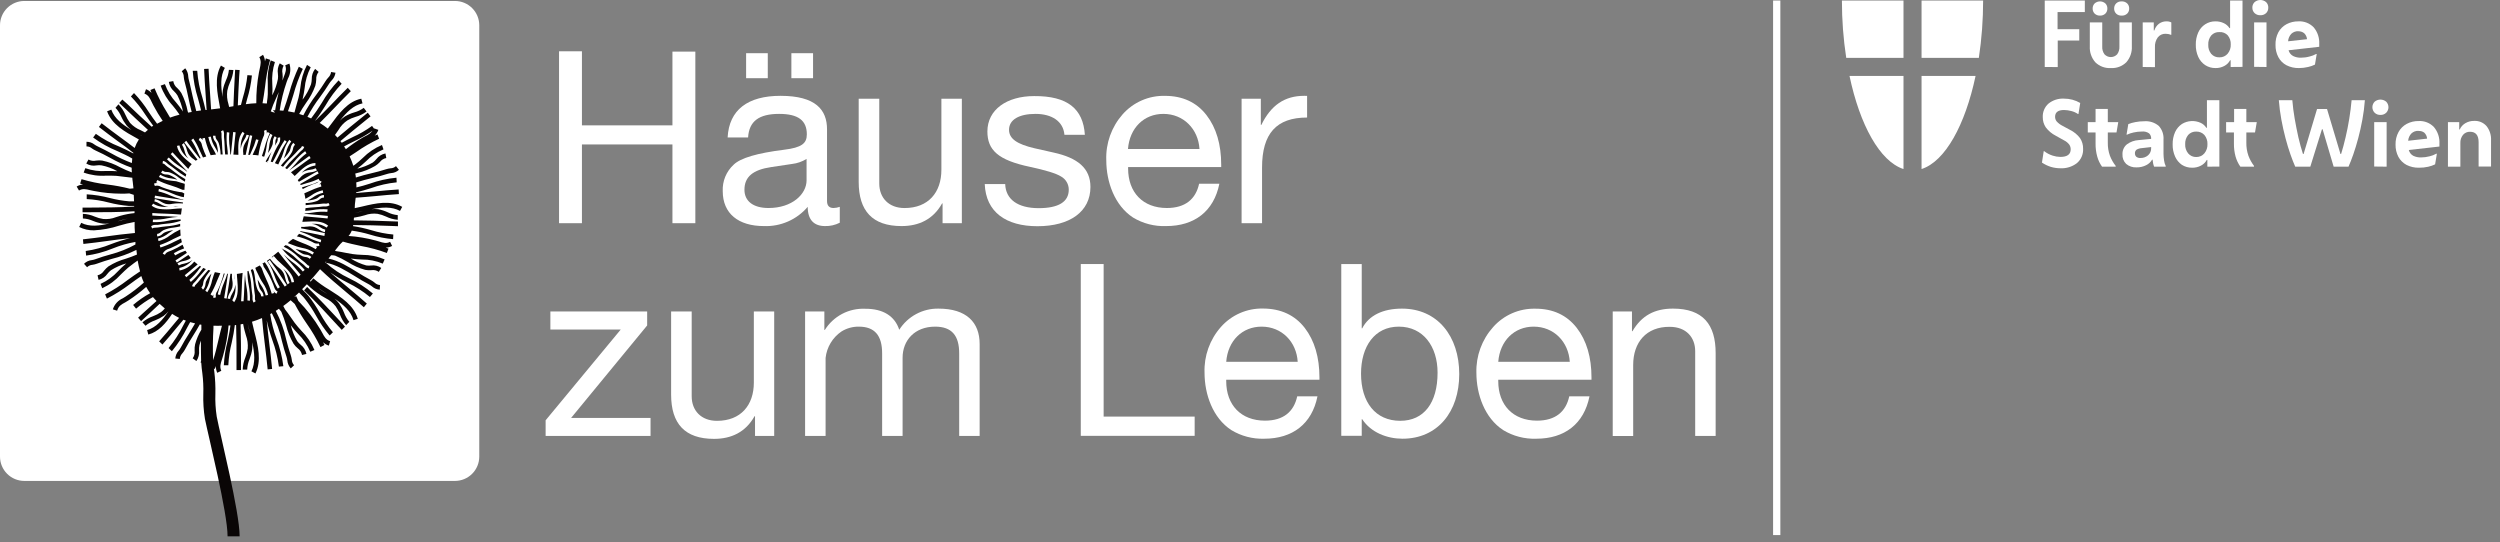 <svg width="212" height="46" viewBox="0 0 212 46" fill="none" xmlns="http://www.w3.org/2000/svg">
<rect x="0" y="0" width="212" height="46" fill="#808080" stroke="none"/>
<path d="M40.642 38.719C40.642 39.266 40.425 39.791 40.038 40.177C39.652 40.564 39.128 40.782 38.581 40.783H2.06C1.514 40.782 0.99 40.564 0.603 40.177C0.217 39.791 -6.27514e-07 39.266 0 38.719L0 2.145C-6.27514e-07 1.598 0.217 1.074 0.603 0.687C0.99 0.3 1.514 0.083 2.06 0.082H38.581C39.128 0.083 39.652 0.3 40.038 0.687C40.425 1.074 40.642 1.598 40.642 2.145V38.719Z" fill="white"/>
<path d="M26.045 24.335L25.786 24.626C26.77 25.564 27.661 26.543 28.599 27.565L28.981 27.974L29.253 27.699L28.887 27.29C27.977 26.311 27.039 25.295 26.045 24.335Z" fill="#0A0606"/>
<path d="M33.92 17.886L34.108 17.542C33.094 16.96 31.878 17.229 30.706 17.514C30.49 17.564 30.284 17.611 30.081 17.651C30.081 17.423 30.106 17.198 30.137 16.976C30.137 16.904 30.156 16.835 30.165 16.767C30.731 16.729 31.297 16.676 31.85 16.626C32.497 16.563 33.166 16.501 33.826 16.46L33.804 16.066C33.138 16.104 32.466 16.169 31.816 16.232C31.284 16.282 30.747 16.329 30.2 16.369C30.2 16.351 30.2 16.332 30.2 16.313C30.619 16.216 31.028 16.088 31.45 15.96C32.156 15.704 32.891 15.537 33.639 15.463L33.62 15.069C32.84 15.143 32.074 15.315 31.338 15.582C30.959 15.7 30.59 15.816 30.225 15.894C30.225 15.751 30.225 15.61 30.209 15.469C30.643 15.322 31.1 15.21 31.547 15.1C31.994 14.991 32.432 14.885 32.854 14.744C32.956 14.713 33.06 14.691 33.166 14.678C33.413 14.666 33.648 14.568 33.829 14.4L33.579 14.087C33.454 14.204 33.29 14.269 33.12 14.272C32.992 14.286 32.867 14.312 32.744 14.35C32.338 14.488 31.894 14.597 31.466 14.7C31.038 14.803 30.6 14.913 30.178 15.053C30.178 14.941 30.143 14.828 30.125 14.719L30.3 14.669C30.83 14.55 31.338 14.349 31.806 14.075C31.951 13.986 32.084 13.879 32.2 13.756C32.334 13.571 32.533 13.443 32.757 13.4L32.685 13.012C32.381 13.07 32.109 13.24 31.922 13.487C31.831 13.599 31.726 13.698 31.61 13.784C31.198 14.022 30.753 14.197 30.29 14.303L30.331 14.275C30.581 14.091 30.803 13.887 31.019 13.693C31.444 13.253 31.955 12.904 32.519 12.668L32.391 12.296C31.781 12.549 31.229 12.922 30.765 13.393C30.557 13.592 30.337 13.78 30.109 13.956L29.962 14.059C29.876 13.786 29.772 13.518 29.649 13.259C29.831 13.143 30.009 13.027 30.184 12.909C30.804 12.47 31.462 12.087 32.15 11.764L32.007 11.399L31.772 11.505C31.914 11.367 32.021 11.198 32.085 11.011L31.722 10.886V10.914L31.55 10.677C31.031 11.053 30.475 11.374 29.89 11.636C29.578 11.786 29.28 11.949 28.98 12.108L28.868 11.965C29.559 11.377 30.256 10.811 30.981 10.226L31.422 9.87L31.188 9.557L30.747 9.914C30.043 10.48 29.327 11.064 28.615 11.668C28.546 11.589 28.477 11.514 28.405 11.443L28.461 11.364C28.552 11.246 28.627 11.133 28.699 11.027C28.886 10.699 29.146 10.419 29.459 10.208C29.675 10.081 29.906 9.981 30.146 9.911C30.485 9.82 30.803 9.666 31.084 9.457L30.847 9.145C30.604 9.324 30.329 9.455 30.037 9.532C29.766 9.612 29.506 9.725 29.262 9.867C29.1 9.971 28.952 10.095 28.821 10.236C29.371 9.532 29.971 8.92 30.741 8.766L30.637 8.369C29.499 8.598 28.743 9.62 28.014 10.614L27.796 10.905C27.578 10.731 27.351 10.57 27.114 10.423C27.533 10.008 27.939 9.586 28.336 9.173C28.796 8.695 29.274 8.201 29.749 7.732L29.49 7.444C29.002 7.919 28.527 8.413 28.067 8.895C27.608 9.376 27.198 9.782 26.755 10.22H26.736C27.048 9.814 27.33 9.376 27.602 8.945C27.984 8.279 28.444 7.661 28.971 7.103L28.712 6.816C28.16 7.393 27.68 8.036 27.283 8.729C27.006 9.182 26.706 9.621 26.382 10.042C26.285 9.995 26.182 9.951 26.07 9.908C26.378 9.319 26.735 8.757 27.139 8.229C27.408 7.857 27.683 7.472 27.917 7.084C27.974 6.994 28.04 6.909 28.114 6.831C28.297 6.654 28.414 6.42 28.449 6.168L28.074 6.106C28.054 6.281 27.975 6.443 27.849 6.566C27.758 6.661 27.678 6.766 27.608 6.878C27.38 7.256 27.108 7.632 26.845 7.997C26.419 8.556 26.044 9.151 25.723 9.776C25.607 9.736 25.488 9.698 25.369 9.664C25.545 9.344 25.738 9.034 25.948 8.735C26.28 8.29 26.545 7.8 26.736 7.278C26.785 7.102 26.812 6.92 26.817 6.737C26.801 6.506 26.874 6.277 27.02 6.097L26.723 5.843C26.528 6.092 26.426 6.402 26.436 6.719C26.432 6.867 26.411 7.014 26.373 7.156C26.199 7.616 25.961 8.048 25.666 8.441C25.668 8.425 25.668 8.408 25.666 8.391C25.745 8.079 25.788 7.766 25.832 7.488C25.887 6.865 26.062 6.259 26.348 5.703L26.035 5.503C25.725 6.101 25.533 6.754 25.47 7.425C25.432 7.717 25.38 8.007 25.313 8.294C25.266 8.485 25.207 8.688 25.144 8.898C25.082 9.107 25.023 9.326 24.969 9.542C24.788 9.501 24.604 9.467 24.419 9.435C24.591 8.979 24.732 8.498 24.882 8.029C25.084 7.278 25.351 6.545 25.679 5.84L25.341 5.659C25.002 6.384 24.726 7.137 24.516 7.91C24.363 8.426 24.203 8.923 24.032 9.389C23.928 9.389 23.825 9.37 23.719 9.364C23.84 8.538 24.039 7.726 24.313 6.938C24.347 6.844 24.385 6.75 24.419 6.659C24.525 6.468 24.59 6.257 24.611 6.039C24.632 5.821 24.608 5.601 24.541 5.393L24.188 5.537C24.316 5.881 24.213 6.143 24.069 6.509C24.032 6.603 23.991 6.7 23.956 6.822V6.85V6.781C23.979 6.601 23.979 6.418 23.956 6.237C23.904 6.01 23.939 5.771 24.053 5.568L23.722 5.371C23.571 5.639 23.515 5.95 23.566 6.253C23.585 6.401 23.585 6.552 23.566 6.7C23.473 7.18 23.313 7.644 23.09 8.079C23.09 8.063 23.09 8.047 23.09 8.029C23.116 7.716 23.109 7.403 23.09 7.109C23.044 6.484 23.12 5.856 23.312 5.259L22.956 5.121C22.745 5.764 22.661 6.441 22.709 7.116C22.709 7.4 22.709 7.697 22.709 7.997C22.709 8.194 22.668 8.401 22.643 8.623C22.643 8.676 22.643 8.726 22.622 8.779C22.502 8.765 22.382 8.756 22.262 8.754C22.349 8.297 22.412 7.816 22.475 7.366C22.555 6.59 22.7 5.823 22.906 5.071L22.543 4.949C22.518 5.034 22.493 5.118 22.471 5.206C22.46 5.008 22.402 4.817 22.303 4.646L21.99 4.849C22.171 5.162 22.109 5.446 22.024 5.831C22.003 5.928 21.981 6.034 21.959 6.143C21.8 7.004 21.725 7.879 21.734 8.754C21.436 8.766 21.138 8.793 20.843 8.835C20.877 8.695 20.918 8.551 20.955 8.404C21.157 7.751 21.293 7.08 21.362 6.4L20.98 6.372C20.913 7.026 20.782 7.672 20.589 8.301C20.536 8.494 20.483 8.698 20.433 8.898L20.167 8.941C20.195 8.138 20.236 7.335 20.28 6.506L20.321 5.94L19.939 5.918L19.908 6.484C19.864 7.313 19.823 8.157 19.795 9.007L19.43 9.07L19.373 8.829C19.257 8.465 19.223 8.079 19.273 7.7C19.324 7.447 19.404 7.201 19.511 6.966C19.666 6.643 19.761 6.294 19.792 5.937L19.411 5.922C19.381 6.23 19.296 6.531 19.161 6.809C19.042 7.073 18.953 7.35 18.898 7.635C18.867 7.829 18.859 8.026 18.873 8.222C18.726 7.331 18.673 6.459 19.067 5.756L18.736 5.559C18.157 6.597 18.423 7.86 18.648 9.082L18.667 9.185L17.901 9.279C17.876 8.81 17.841 8.341 17.81 7.885C17.763 7.213 17.713 6.516 17.688 5.831L17.307 5.846C17.335 6.541 17.382 7.238 17.429 7.913C17.463 8.379 17.494 8.851 17.523 9.326H17.429C17.354 8.973 17.257 8.626 17.163 8.282C16.929 7.542 16.782 6.777 16.725 6.003H16.344C16.401 6.81 16.553 7.607 16.797 8.379C16.888 8.713 16.976 9.038 17.05 9.364L16.644 9.42C16.528 9.007 16.438 8.576 16.331 8.151C16.225 7.725 16.141 7.228 16.019 6.791C15.989 6.689 15.971 6.584 15.963 6.478C15.955 6.227 15.865 5.985 15.706 5.79L15.412 6.043C15.523 6.178 15.584 6.347 15.584 6.522C15.595 6.654 15.618 6.785 15.653 6.913C15.775 7.338 15.872 7.797 15.966 8.244C16.059 8.691 16.141 9.082 16.256 9.495L15.944 9.551C15.944 9.517 15.944 9.485 15.919 9.451C15.814 8.907 15.632 8.38 15.378 7.888C15.282 7.736 15.168 7.596 15.037 7.472C14.85 7.326 14.727 7.113 14.693 6.878L14.318 6.944C14.364 7.255 14.522 7.54 14.762 7.744C14.869 7.845 14.964 7.958 15.043 8.082C15.266 8.517 15.426 8.981 15.519 9.46L15.494 9.42C15.319 9.157 15.128 8.923 14.943 8.698C14.524 8.245 14.197 7.714 13.984 7.135L13.624 7.26C13.849 7.891 14.199 8.47 14.653 8.963C14.839 9.186 15.015 9.417 15.178 9.657L15.222 9.723C14.95 9.795 14.684 9.876 14.421 9.973C14.34 9.829 14.256 9.689 14.171 9.548C13.758 8.893 13.402 8.203 13.105 7.488L12.752 7.632C12.78 7.716 12.814 7.797 12.849 7.879C12.72 7.737 12.559 7.63 12.38 7.566L12.248 7.938C12.586 8.063 12.708 8.319 12.874 8.673C12.921 8.763 12.964 8.86 13.014 8.954C13.251 9.4 13.512 9.832 13.796 10.248C13.63 10.326 13.483 10.408 13.321 10.492C13.077 10.18 12.849 9.845 12.614 9.495C12.252 8.92 11.833 8.383 11.364 7.891L11.101 8.179C11.551 8.642 11.954 9.149 12.305 9.692C12.524 10.004 12.749 10.351 12.993 10.664L12.858 10.748C12.158 10.123 11.479 9.473 10.776 8.801L10.373 8.441L10.113 8.732L10.52 9.117C11.176 9.742 11.848 10.383 12.542 11.011C12.455 11.083 12.374 11.155 12.295 11.23C12.17 11.161 12.049 11.102 11.936 11.046C11.59 10.908 11.28 10.694 11.029 10.42C10.869 10.204 10.735 9.97 10.629 9.723C10.49 9.397 10.292 9.101 10.044 8.848L9.791 9.142C10.003 9.365 10.172 9.624 10.291 9.908C10.408 10.165 10.555 10.407 10.729 10.63C10.854 10.778 10.997 10.911 11.154 11.024C10.395 10.573 9.71 10.061 9.438 9.298L9.082 9.439C9.485 10.561 10.582 11.167 11.648 11.752L11.777 11.824C11.629 12.051 11.51 12.294 11.42 12.549C11.02 12.237 10.617 11.949 10.22 11.655C9.691 11.267 9.144 10.864 8.619 10.451L8.388 10.764C8.919 11.183 9.469 11.589 10.001 11.98C10.432 12.293 10.87 12.605 11.304 12.956C11.304 12.974 11.304 12.993 11.304 13.012C10.92 12.799 10.523 12.615 10.129 12.437C9.419 12.159 8.747 11.793 8.128 11.349L7.897 11.661C8.534 12.133 9.228 12.521 9.963 12.818C10.401 13.018 10.826 13.212 11.214 13.443C11.214 13.568 11.189 13.697 11.179 13.825C10.6 13.608 10.038 13.346 9.501 13.04C9.104 12.828 8.691 12.605 8.284 12.415C8.188 12.371 8.096 12.317 8.009 12.255C7.817 12.103 7.579 12.02 7.334 12.021V12.415C7.504 12.413 7.669 12.474 7.797 12.587C7.902 12.661 8.014 12.725 8.131 12.777C8.528 12.949 8.932 13.165 9.322 13.375C9.911 13.711 10.528 13.995 11.167 14.222C11.167 14.353 11.167 14.488 11.182 14.622C10.842 14.496 10.509 14.35 10.185 14.184C9.713 13.92 9.202 13.729 8.672 13.618C8.498 13.594 8.321 13.594 8.147 13.618C7.928 13.671 7.698 13.638 7.503 13.528L7.315 13.868C7.577 14.03 7.89 14.085 8.191 14.025C8.334 14.003 8.479 14.003 8.622 14.025C9.088 14.12 9.536 14.286 9.951 14.519H9.904C9.591 14.494 9.3 14.497 9.016 14.5C8.412 14.545 7.805 14.464 7.234 14.262L7.096 14.634C7.712 14.854 8.367 14.942 9.019 14.894C9.297 14.894 9.582 14.894 9.869 14.913C10.06 14.928 10.263 14.957 10.473 14.985C10.682 15.013 10.97 15.05 11.22 15.072C11.22 15.188 11.242 15.303 11.258 15.425C11.283 15.601 11.301 15.785 11.317 15.973L11.004 16.001C10.387 15.845 9.76 15.728 9.129 15.65C8.379 15.565 7.638 15.412 6.915 15.194L6.796 15.569L7.043 15.647C6.851 15.657 6.665 15.716 6.502 15.819L6.699 16.157C7.012 15.969 7.275 16.035 7.637 16.126C7.734 16.148 7.834 16.173 7.95 16.191C8.714 16.342 9.491 16.42 10.27 16.423C10.507 16.423 10.739 16.423 10.967 16.401C11.092 16.438 11.22 16.476 11.342 16.523C11.342 16.701 11.361 16.885 11.367 17.073C11.226 17.073 11.086 17.073 10.945 17.073C10.394 17.024 9.848 16.93 9.313 16.792C8.672 16.619 8.015 16.514 7.353 16.479V16.882C7.987 16.915 8.615 17.014 9.229 17.176C9.786 17.318 10.353 17.414 10.926 17.464C11.079 17.464 11.239 17.464 11.376 17.464C11.376 17.483 11.376 17.501 11.376 17.517C10.088 17.592 8.841 17.598 7.528 17.604H7V17.998H7.556C8.807 17.998 10.11 17.998 11.408 17.914C11.408 17.964 11.408 18.017 11.408 18.07C11.004 18.11 10.604 18.187 10.213 18.298C10.076 18.336 9.948 18.377 9.829 18.417C9.487 18.552 9.119 18.604 8.753 18.57C8.506 18.534 8.264 18.466 8.034 18.367C7.716 18.227 7.375 18.147 7.028 18.133V18.527C7.328 18.54 7.623 18.611 7.897 18.736C8.156 18.844 8.428 18.919 8.706 18.958C8.79 18.968 8.873 18.973 8.957 18.974C9.068 18.973 9.178 18.963 9.288 18.946C8.434 19.155 7.59 19.258 6.887 18.896L6.715 19.249C7.103 19.444 7.532 19.541 7.966 19.533C8.695 19.495 9.416 19.361 10.11 19.133C10.539 19.005 10.974 18.9 11.414 18.82C11.414 19.133 11.414 19.446 11.442 19.758C10.617 19.83 9.798 19.94 9 20.049C8.359 20.137 7.694 20.227 7.034 20.296L7.071 20.687C7.737 20.621 8.406 20.527 9.05 20.44C9.694 20.352 10.37 20.262 11.042 20.193C10.496 20.326 9.959 20.494 9.435 20.696C8.74 20.98 8.012 21.178 7.268 21.284L7.303 21.675C8.079 21.568 8.838 21.365 9.563 21.068C10.182 20.818 10.825 20.632 11.483 20.515C11.483 20.587 11.483 20.659 11.483 20.734C10.818 21.099 10.112 21.38 9.379 21.572C8.947 21.694 8.503 21.822 8.087 21.981C7.986 22.018 7.882 22.045 7.775 22.059C7.528 22.085 7.298 22.195 7.125 22.372L7.384 22.66C7.506 22.54 7.667 22.468 7.837 22.456C7.964 22.439 8.089 22.407 8.209 22.363C8.61 22.209 9.047 22.084 9.46 21.959C10.189 21.782 10.896 21.524 11.567 21.19L11.614 21.587C11.301 21.722 10.989 21.834 10.676 21.937C10.152 22.08 9.653 22.3 9.194 22.591C9.052 22.701 8.924 22.828 8.813 22.969C8.688 23.16 8.494 23.296 8.272 23.347L8.359 23.732C8.662 23.661 8.927 23.481 9.104 23.226C9.193 23.107 9.298 23.002 9.416 22.913C9.818 22.658 10.255 22.464 10.713 22.338L10.676 22.369C10.432 22.566 10.22 22.775 10.013 22.994C9.596 23.451 9.09 23.818 8.525 24.073L8.669 24.442C9.269 24.164 9.806 23.767 10.248 23.276C10.451 23.078 10.657 22.875 10.873 22.691C11.023 22.566 11.186 22.444 11.361 22.316L11.673 22.094C11.726 22.406 11.795 22.719 11.877 23.013C11.523 23.241 11.176 23.491 10.835 23.738C10.232 24.202 9.59 24.612 8.916 24.964L9.066 25.323C9.761 24.965 10.423 24.547 11.045 24.073C11.357 23.841 11.67 23.616 11.983 23.41C12.049 23.601 12.117 23.785 12.198 23.963C11.718 24.395 11.205 24.789 10.664 25.142L10.416 25.295C10.217 25.382 10.038 25.511 9.891 25.672C9.745 25.834 9.636 26.025 9.569 26.233L9.932 26.346C10.051 25.948 10.288 25.817 10.629 25.636C10.717 25.586 10.804 25.533 10.892 25.476C11.421 25.131 11.925 24.747 12.399 24.329C12.498 24.514 12.609 24.692 12.73 24.864C12.217 25.147 11.734 25.481 11.289 25.861L11.539 26.174C11.982 25.799 12.461 25.47 12.971 25.192C13.002 25.229 13.033 25.27 13.068 25.304C13.102 25.339 13.205 25.451 13.274 25.523L12.108 26.574L11.711 26.939L11.964 27.233L12.361 26.868C12.749 26.505 13.143 26.139 13.537 25.767C13.684 25.908 13.83 26.036 13.977 26.158C13.88 26.274 13.77 26.379 13.649 26.471C13.441 26.612 13.216 26.728 12.98 26.814C12.65 26.93 12.345 27.106 12.08 27.333L12.339 27.624C12.572 27.426 12.841 27.273 13.13 27.174C13.393 27.074 13.644 26.944 13.877 26.786C14.028 26.672 14.166 26.541 14.287 26.395C13.787 27.13 13.23 27.78 12.477 27.99L12.577 28.371C13.443 28.137 14.068 27.415 14.596 26.617C14.787 26.741 14.984 26.853 15.187 26.955L14.809 27.405C14.381 27.915 13.946 28.45 13.496 28.947L13.774 29.215C14.231 28.706 14.671 28.174 15.1 27.652L15.553 27.111L15.759 27.19C15.687 27.321 15.619 27.452 15.547 27.58C15.208 28.273 14.788 28.922 14.296 29.515L14.575 29.784C15.087 29.167 15.523 28.492 15.875 27.771C15.959 27.618 16.041 27.458 16.125 27.315C16.26 27.355 16.4 27.393 16.544 27.424C16.381 27.709 16.209 27.987 16.038 28.265C15.794 28.653 15.544 29.056 15.334 29.462C15.284 29.557 15.224 29.646 15.156 29.728C14.987 29.915 14.885 30.152 14.865 30.403L15.247 30.438C15.259 30.264 15.332 30.101 15.453 29.975C15.536 29.878 15.609 29.773 15.672 29.663C15.872 29.272 16.119 28.878 16.357 28.493C16.556 28.181 16.757 27.849 16.941 27.515L17.076 27.537C17.076 27.615 17.076 27.696 17.076 27.774V27.956C16.843 28.339 16.665 28.754 16.547 29.187C16.508 29.366 16.494 29.549 16.503 29.731C16.532 29.962 16.474 30.195 16.341 30.385L16.654 30.616C16.833 30.353 16.914 30.035 16.882 29.719C16.872 29.569 16.883 29.419 16.913 29.272C16.946 29.141 16.988 29.012 17.038 28.887C17.038 29.459 17.038 30.035 17.054 30.613C17.038 30.65 17.026 30.688 17.007 30.729L17.066 30.76C17.085 31.072 17.116 31.363 17.16 31.666C17.232 32.24 17.259 32.818 17.241 33.395C17.219 34.107 17.265 34.819 17.379 35.521C17.691 37.084 19.298 43.465 19.298 45.481H20.321C20.321 43.399 18.692 36.965 18.379 35.33C18.28 34.691 18.241 34.045 18.264 33.398C18.279 32.772 18.249 32.145 18.173 31.523C18.157 31.432 18.148 31.344 18.138 31.254L18.213 31.288L18.31 31.041C18.301 31.238 18.34 31.434 18.423 31.613L18.767 31.444C18.617 31.11 18.704 30.841 18.826 30.466C18.858 30.369 18.892 30.269 18.92 30.153C19.157 29.32 19.312 28.466 19.383 27.602H19.539C19.486 28.043 19.392 28.484 19.292 28.95C19.122 29.613 19.017 30.292 18.979 30.976H19.361C19.394 30.318 19.492 29.666 19.655 29.028C19.766 28.546 19.853 28.059 19.914 27.568H20.024C20.058 28.646 20.058 29.706 20.055 30.816V31.382H20.436V30.803C20.436 29.725 20.436 28.615 20.402 27.505L20.618 27.465C20.652 27.652 20.689 27.84 20.739 28.027C20.79 28.215 20.814 28.306 20.852 28.431C20.986 28.79 21.039 29.174 21.008 29.556C20.969 29.811 20.902 30.06 20.808 30.3C20.671 30.631 20.594 30.983 20.58 31.341H20.962C20.977 31.032 21.046 30.727 21.165 30.441C21.271 30.171 21.346 29.89 21.387 29.603C21.409 29.408 21.409 29.211 21.387 29.015C21.581 29.897 21.677 30.766 21.321 31.488L21.662 31.669C22.196 30.594 21.884 29.344 21.571 28.137C21.499 27.843 21.427 27.562 21.368 27.283C21.658 27.198 21.942 27.093 22.218 26.971C22.281 27.752 22.378 28.534 22.468 29.284C22.55 29.95 22.634 30.641 22.697 31.326L23.075 31.288C23.012 30.597 22.928 29.906 22.847 29.234C22.765 28.562 22.681 27.862 22.618 27.165C22.743 27.731 22.902 28.29 23.094 28.837C23.365 29.564 23.552 30.319 23.65 31.088L24.028 31.054C23.926 30.254 23.731 29.47 23.447 28.715C23.197 28.042 23.019 27.344 22.915 26.633L23.05 26.558C23.443 27.301 23.731 28.094 23.906 28.915C24.022 29.362 24.144 29.825 24.297 30.256C24.329 30.358 24.352 30.463 24.366 30.569C24.388 30.819 24.49 31.054 24.657 31.241L24.938 30.972C24.821 30.843 24.752 30.678 24.744 30.503C24.726 30.372 24.696 30.242 24.654 30.116C24.51 29.7 24.385 29.253 24.275 28.812C24.093 27.958 23.793 27.133 23.384 26.361L23.653 26.186C23.722 26.267 23.791 26.352 23.856 26.436C24.019 26.815 24.156 27.205 24.266 27.602C24.398 28.144 24.609 28.663 24.891 29.143C24.991 29.292 25.112 29.425 25.251 29.537C25.437 29.675 25.567 29.876 25.613 30.103L25.985 30.013C25.922 29.704 25.75 29.429 25.501 29.237C25.388 29.147 25.288 29.042 25.204 28.925C24.957 28.503 24.772 28.049 24.657 27.574L24.685 27.615C24.872 27.868 25.076 28.09 25.27 28.306C25.713 28.74 26.067 29.257 26.311 29.828L26.664 29.681C26.403 29.065 26.024 28.506 25.548 28.037C25.36 27.827 25.163 27.612 24.988 27.374C24.869 27.215 24.754 27.046 24.629 26.864C24.503 26.683 24.335 26.43 24.175 26.239C24.131 26.139 24.079 26.042 24.022 25.948C24.235 25.792 24.438 25.636 24.647 25.461C24.763 25.561 24.879 25.67 24.991 25.773C25.296 26.347 25.634 26.902 26.004 27.437C26.451 28.068 26.843 28.736 27.177 29.434L27.511 29.253L27.398 29.015C27.534 29.152 27.702 29.253 27.886 29.309L27.996 28.931C27.652 28.825 27.517 28.578 27.333 28.234C27.283 28.143 27.233 28.049 27.177 27.956C26.654 27.07 26.024 26.252 25.301 25.52C25.235 25.386 25.173 25.251 25.116 25.114L24.948 25.189C25.085 25.064 25.223 24.939 25.357 24.807L25.563 25.02C25.673 25.129 25.788 25.245 25.876 25.37C26.225 25.819 26.539 26.295 26.814 26.793C27.138 27.381 27.519 27.936 27.952 28.45L28.23 28.177C27.814 27.68 27.449 27.143 27.139 26.574C26.855 26.057 26.53 25.565 26.167 25.101C26.055 24.969 25.938 24.843 25.813 24.723C25.748 24.657 25.682 24.592 25.62 24.523C25.757 24.385 25.892 24.248 26.023 24.104C26.395 24.47 26.806 24.795 27.248 25.073C27.373 25.151 27.489 25.217 27.602 25.279C27.938 25.444 28.233 25.683 28.465 25.977C28.61 26.189 28.729 26.418 28.821 26.658C28.942 26.992 29.122 27.301 29.352 27.571L29.621 27.293C29.425 27.056 29.272 26.788 29.168 26.499C29.063 26.231 28.926 25.977 28.762 25.742C28.648 25.587 28.516 25.446 28.368 25.323C29.099 25.817 29.749 26.374 29.978 27.149L30.34 27.036C30.003 25.886 28.943 25.214 27.914 24.564C27.439 24.286 26.991 23.965 26.573 23.607L26.339 23.879L26.282 23.823C26.573 23.51 26.861 23.166 27.139 22.828C27.849 23.51 28.602 24.138 29.327 24.748C29.831 25.17 30.356 25.608 30.856 26.055L31.106 25.742C30.6 25.292 30.075 24.851 29.565 24.426C29.055 24.001 28.527 23.56 28.002 23.1C28.469 23.42 28.957 23.708 29.462 23.963C30.144 24.293 30.785 24.703 31.369 25.186L31.619 24.889C31.014 24.383 30.348 23.954 29.637 23.613C28.888 23.264 28.198 22.802 27.589 22.244C27.614 22.216 27.636 22.184 27.661 22.153L27.639 22.281C28.496 22.434 29.312 22.938 30.103 23.425C30.484 23.663 30.884 23.91 31.281 24.11C31.374 24.161 31.462 24.221 31.544 24.288C31.726 24.453 31.959 24.55 32.204 24.564L32.225 24.17C32.055 24.16 31.894 24.089 31.772 23.97C31.675 23.889 31.57 23.818 31.459 23.757C31.078 23.56 30.687 23.322 30.309 23.088C29.534 22.607 28.727 22.113 27.858 21.925C27.93 21.831 28.005 21.737 28.08 21.647C28.192 21.647 28.305 21.647 28.418 21.678C28.789 21.834 29.148 22.015 29.493 22.222C29.949 22.518 30.448 22.741 30.972 22.885C31.145 22.917 31.322 22.925 31.497 22.91C31.716 22.875 31.94 22.927 32.122 23.053L32.332 22.722C32.08 22.546 31.77 22.472 31.466 22.516C31.331 22.53 31.194 22.528 31.059 22.509C30.6 22.382 30.162 22.187 29.759 21.931H29.809C30.122 21.978 30.409 21.994 30.694 22.009C31.299 22.001 31.9 22.119 32.457 22.356L32.616 21.997C32.015 21.739 31.367 21.608 30.712 21.612C30.428 21.604 30.144 21.579 29.862 21.54C29.674 21.512 29.474 21.475 29.265 21.431C29.055 21.387 28.762 21.331 28.508 21.297L28.402 21.259L28.715 20.862C28.824 20.727 28.944 20.602 29.074 20.487C29.574 20.637 30.1 20.749 30.615 20.859C31.361 20.991 32.094 21.189 32.804 21.453L32.944 21.087C32.866 21.053 32.788 21.025 32.71 20.996C32.899 20.996 33.086 20.948 33.251 20.856L33.079 20.506C32.766 20.674 32.497 20.593 32.141 20.477C32.047 20.449 31.95 20.418 31.847 20.393C31.097 20.193 30.33 20.064 29.556 20.009C29.623 19.934 29.682 19.852 29.731 19.765C29.77 19.699 29.804 19.63 29.831 19.558C30.36 19.631 30.882 19.745 31.394 19.899C32.026 20.095 32.676 20.223 33.335 20.28L33.354 19.887C32.718 19.83 32.089 19.707 31.478 19.518C30.973 19.369 30.458 19.255 29.937 19.177C29.937 19.146 29.937 19.114 29.959 19.083C31.031 19.083 32.091 19.121 33.195 19.161L33.748 19.183V18.786L33.198 18.767C32.154 18.727 31.081 18.689 30.003 18.686C30.003 18.611 30.003 18.533 30.018 18.458C30.19 18.43 30.365 18.398 30.54 18.358C30.715 18.317 30.809 18.289 30.931 18.255C31.28 18.127 31.654 18.085 32.022 18.133C32.267 18.18 32.506 18.258 32.732 18.364C33.044 18.518 33.382 18.611 33.729 18.639V18.242C33.43 18.215 33.138 18.133 32.87 17.998C32.615 17.879 32.346 17.793 32.069 17.742C31.88 17.717 31.689 17.717 31.5 17.742C32.394 17.564 33.235 17.508 33.92 17.886ZM10.026 18.758H10.004C10.104 18.724 10.207 18.692 10.316 18.661C10.488 18.614 10.657 18.574 10.826 18.539C10.57 18.608 10.316 18.68 10.026 18.758ZM12.014 11.521L11.826 11.414L12.033 11.524L12.014 11.521ZM18.511 28.884C18.382 29.441 18.251 30.013 18.073 30.55C18.035 29.642 18.045 28.732 18.101 27.824C18.101 27.755 18.101 27.69 18.101 27.621C18.335 27.621 18.573 27.637 18.82 27.621C18.707 28.037 18.61 28.465 18.511 28.884ZM19.036 9.12C19.036 9.076 19.036 9.035 19.011 8.992C19.011 9.038 19.033 9.082 19.045 9.132L19.036 9.12ZM21.111 27.927C21.068 27.752 21.03 27.577 20.999 27.402C21.055 27.674 21.124 27.952 21.196 28.237V28.253C21.171 28.137 21.14 28.043 21.111 27.927ZM23.334 9.348H23.134L23.303 9.523C23.302 9.53 23.302 9.538 23.303 9.545C23.184 9.535 23.068 9.501 22.962 9.445C23.087 9.066 23.235 8.695 23.406 8.335C23.488 8.157 23.566 7.982 23.638 7.81C23.505 8.316 23.404 8.829 23.334 9.348ZM27.711 24.901C27.62 24.848 27.527 24.795 27.43 24.732C27.28 24.639 27.136 24.535 26.998 24.42C27.239 24.598 27.474 24.748 27.717 24.901H27.711ZM28.136 11.114L28.099 11.161C28.174 11.064 28.246 10.961 28.324 10.848L28.136 11.114ZM29.334 12.659C29.284 12.577 29.234 12.496 29.18 12.418C29.452 12.268 29.734 12.124 30.028 11.98C30.574 11.729 31.097 11.429 31.591 11.086C31.432 11.282 31.228 11.436 30.997 11.536C30.909 11.583 30.816 11.63 30.725 11.686C30.236 11.979 29.767 12.303 29.321 12.659H29.334ZM30.5 17.973C30.36 18.005 30.219 18.033 30.078 18.058C30.315 18.011 30.553 17.958 30.8 17.898L30.5 17.973Z" fill="#0A0606"/>
<path d="M22.706 22.178L22.872 22.044C23.325 22.669 23.744 23.294 24.15 23.92L24.319 24.179L24.147 24.304L23.975 24.045C23.553 23.395 23.156 22.788 22.706 22.178Z" fill="white"/>
<path d="M14.712 17.717C14.315 17.768 13.912 17.768 13.515 17.717C13.278 17.68 13.054 17.585 12.862 17.442L12.987 17.267C13.374 17.507 13.835 17.598 14.284 17.523C14.222 17.523 14.161 17.517 14.1 17.508L13.965 17.476C13.818 17.428 13.677 17.362 13.546 17.279C13.41 17.183 13.256 17.116 13.093 17.082L13.13 16.882C13.318 16.923 13.496 16.998 13.656 17.104C13.772 17.178 13.897 17.238 14.028 17.282C14.225 17.329 14.431 17.329 14.628 17.282C14.697 17.282 14.772 17.261 14.85 17.254C15.07 17.236 15.292 17.236 15.513 17.254C15.513 17.223 15.513 17.195 15.513 17.167C14.803 17.086 14.1 16.967 13.421 16.854L13.109 16.804L13.143 16.588L13.456 16.642C14.165 16.764 14.841 16.876 15.544 16.954C15.546 16.944 15.546 16.933 15.544 16.923C15.468 16.913 15.393 16.9 15.319 16.882C15.013 16.801 14.714 16.697 14.425 16.57C14.107 16.422 13.775 16.309 13.434 16.232L13.471 16.016C13.826 16.098 14.172 16.215 14.503 16.366C14.781 16.495 15.07 16.6 15.366 16.679C15.438 16.698 15.516 16.707 15.594 16.72C15.594 16.617 15.619 16.517 15.628 16.407C15.566 16.37 15.5 16.335 15.435 16.304C15.313 16.304 15.184 16.273 15.056 16.251C14.629 16.176 14.21 16.06 13.806 15.904C13.749 15.885 13.7 15.86 13.649 15.841C13.573 15.793 13.488 15.761 13.398 15.748C13.308 15.736 13.217 15.743 13.13 15.769L13.056 15.569C13.154 15.528 13.262 15.513 13.368 15.526C13.325 15.506 13.283 15.484 13.243 15.46L13.34 15.269C13.711 15.455 14.098 15.608 14.497 15.726C14.83 15.829 15.157 15.952 15.475 16.095H15.644C15.644 15.991 15.644 15.891 15.66 15.782C15.675 15.672 15.66 15.651 15.66 15.585C15.525 15.551 15.394 15.51 15.263 15.469C15.131 15.429 15.047 15.397 14.95 15.372C14.8 15.346 14.649 15.329 14.497 15.319C14.139 15.285 13.793 15.179 13.477 15.007L13.587 14.819C13.875 14.986 14.194 15.093 14.525 15.132C14.686 15.155 14.846 15.187 15.003 15.229H15.028C14.823 15.065 14.596 14.933 14.353 14.835C14.277 14.812 14.198 14.799 14.118 14.797C13.949 14.803 13.783 14.744 13.656 14.632L13.79 14.463C13.836 14.504 13.89 14.536 13.949 14.556C14.007 14.577 14.069 14.585 14.131 14.581C14.228 14.582 14.324 14.598 14.415 14.628C14.694 14.737 14.953 14.889 15.184 15.079C15.345 15.198 15.512 15.308 15.685 15.41C15.685 15.335 15.703 15.26 15.713 15.191C15.383 15.01 15.069 14.801 14.775 14.566C14.584 14.416 14.384 14.253 14.184 14.131C14.126 14.09 14.072 14.044 14.021 13.994C13.962 13.92 13.877 13.872 13.784 13.859L13.818 13.644C13.95 13.668 14.071 13.735 14.162 13.834C14.203 13.877 14.248 13.914 14.297 13.947C14.503 14.081 14.706 14.241 14.903 14.391C15.166 14.609 15.446 14.806 15.741 14.979C15.757 14.907 15.775 14.841 15.794 14.775C15.594 14.613 15.385 14.46 15.169 14.319C14.801 14.088 14.462 13.814 14.159 13.503L14.312 13.356C14.605 13.653 14.932 13.915 15.284 14.137C15.482 14.272 15.681 14.409 15.869 14.56C15.87 14.55 15.87 14.541 15.869 14.531C15.666 14.309 15.456 14.091 15.244 13.878C14.991 13.615 14.728 13.343 14.478 13.068L14.631 12.918C14.878 13.193 15.141 13.465 15.394 13.725L15.963 14.322C16.042 14.175 16.141 14.039 16.257 13.919L16.191 13.869C15.666 13.444 15.125 13.018 15.006 12.371L15.213 12.331C15.333 12.781 15.607 13.175 15.988 13.444C15.912 13.368 15.847 13.283 15.794 13.19C15.722 13.045 15.667 12.892 15.632 12.734C15.592 12.569 15.523 12.412 15.428 12.271L15.591 12.134C15.701 12.295 15.783 12.475 15.832 12.665C15.867 12.802 15.919 12.934 15.985 13.059C16.096 13.234 16.244 13.383 16.419 13.493L16.598 13.628C16.645 13.593 16.695 13.562 16.748 13.534C16.435 13.128 16.122 12.715 15.81 12.315L15.632 12.074L15.794 11.94L15.979 12.19C16.291 12.621 16.604 13.034 16.935 13.44L17.013 13.409C16.91 13.215 16.82 13.012 16.729 12.815C16.591 12.486 16.422 12.172 16.222 11.877L16.391 11.749C16.599 12.058 16.776 12.387 16.919 12.731C17.013 12.946 17.107 13.15 17.213 13.356C17.301 13.325 17.395 13.296 17.492 13.268C17.373 13.017 17.269 12.759 17.179 12.496C17.16 12.437 17.145 12.38 17.129 12.327C17.118 12.236 17.087 12.149 17.04 12.07C16.993 11.991 16.929 11.923 16.854 11.871L16.957 11.68C17.051 11.728 17.132 11.796 17.195 11.88C17.195 11.83 17.17 11.783 17.16 11.736L17.367 11.693C17.465 12.108 17.596 12.515 17.761 12.909L17.861 13.162C18.011 13.134 18.162 13.115 18.314 13.103C18.314 13.103 18.314 13.075 18.298 13.062C18.23 12.915 18.151 12.774 18.073 12.637C17.873 12.327 17.735 11.981 17.667 11.618L17.876 11.583C17.939 11.917 18.067 12.236 18.251 12.521C18.338 12.665 18.417 12.813 18.489 12.965V12.99C18.483 12.719 18.438 12.451 18.355 12.193C18.325 12.117 18.284 12.047 18.233 11.983C18.123 11.85 18.063 11.681 18.064 11.508H18.273C18.266 11.644 18.312 11.778 18.401 11.88C18.462 11.958 18.512 12.045 18.548 12.137C18.644 12.429 18.697 12.733 18.705 13.04C18.706 13.059 18.706 13.078 18.705 13.097H18.883C18.858 12.865 18.845 12.627 18.836 12.393C18.827 12.159 18.814 11.887 18.786 11.643C18.778 11.57 18.778 11.497 18.786 11.424C18.801 11.329 18.783 11.232 18.736 11.149L18.917 11.039C18.986 11.161 19.013 11.301 18.995 11.44C18.989 11.499 18.989 11.559 18.995 11.618C19.027 11.868 19.039 12.13 19.049 12.384C19.058 12.637 19.07 12.865 19.095 13.1C19.171 13.1 19.249 13.1 19.32 13.1C19.32 12.915 19.292 12.731 19.274 12.54C19.209 12.1 19.197 11.654 19.236 11.211L19.446 11.239C19.408 11.661 19.42 12.086 19.48 12.506C19.499 12.699 19.521 12.896 19.533 13.097H19.583C19.611 12.837 19.636 12.578 19.658 12.321C19.693 11.952 19.727 11.571 19.774 11.193L19.983 11.221C19.936 11.593 19.902 11.974 19.868 12.343C19.843 12.596 19.821 12.85 19.793 13.109C19.933 13.109 20.074 13.125 20.215 13.128V13.071C20.193 12.387 20.168 11.68 20.574 11.174L20.734 11.311C20.485 11.703 20.375 12.166 20.421 12.627C20.429 12.521 20.45 12.416 20.483 12.315C20.536 12.162 20.606 12.017 20.693 11.88C20.792 11.742 20.865 11.588 20.909 11.424L21.112 11.468C21.064 11.658 20.981 11.838 20.868 11.999C20.79 12.117 20.725 12.243 20.674 12.374C20.613 12.577 20.598 12.79 20.63 12.999C20.63 13.04 20.63 13.087 20.63 13.134H20.834C20.924 12.678 21.024 12.221 21.121 11.78L21.187 11.468L21.39 11.515L21.325 11.827C21.228 12.271 21.134 12.703 21.049 13.134H21.196C21.24 13.028 21.287 12.925 21.334 12.821C21.492 12.499 21.62 12.162 21.715 11.815L21.922 11.865C21.822 12.227 21.688 12.579 21.521 12.915C21.49 12.987 21.456 13.062 21.421 13.134C21.586 13.139 21.75 13.154 21.912 13.178C21.982 12.704 22.098 12.238 22.259 11.787C22.278 11.73 22.3 11.677 22.322 11.624C22.368 11.544 22.398 11.455 22.41 11.363C22.421 11.271 22.413 11.178 22.387 11.089L22.584 11.011C22.622 11.111 22.636 11.218 22.625 11.324C22.644 11.28 22.666 11.236 22.688 11.193L22.872 11.293C22.694 11.684 22.55 12.09 22.441 12.506C22.369 12.746 22.294 12.996 22.206 13.234C22.274 13.249 22.341 13.269 22.406 13.293C22.406 13.262 22.406 13.237 22.431 13.209C22.466 13.09 22.497 12.981 22.525 12.874C22.562 12.718 22.587 12.562 22.609 12.399C22.645 12.03 22.751 11.671 22.922 11.343L23.103 11.452C22.945 11.762 22.85 12.1 22.822 12.446C22.797 12.606 22.775 12.759 22.731 12.943C22.733 12.951 22.733 12.96 22.731 12.968C22.89 12.754 23.017 12.518 23.11 12.268C23.131 12.188 23.143 12.107 23.144 12.024C23.139 11.851 23.195 11.681 23.303 11.546L23.466 11.683C23.386 11.783 23.346 11.909 23.353 12.037C23.351 12.136 23.336 12.235 23.31 12.331C23.308 12.343 23.308 12.356 23.31 12.368V12.352L23.397 12.202C23.457 12.132 23.501 12.049 23.527 11.96C23.553 11.871 23.56 11.778 23.547 11.687L23.754 11.643C23.771 11.761 23.764 11.883 23.734 11.999C23.703 12.115 23.649 12.223 23.575 12.318C23.547 12.362 23.519 12.412 23.494 12.459C23.275 12.857 23.095 13.276 22.956 13.709L23.122 13.753C23.26 13.518 23.388 13.262 23.516 12.999C23.693 12.61 23.902 12.236 24.141 11.88L24.31 12.012C24.07 12.362 23.861 12.732 23.685 13.118C23.566 13.359 23.444 13.606 23.31 13.837C23.407 13.872 23.503 13.906 23.597 13.947C23.647 13.834 23.7 13.725 23.75 13.615C23.8 13.506 23.854 13.403 23.897 13.303C23.96 13.15 24.01 12.99 24.057 12.846C24.15 12.489 24.312 12.153 24.535 11.858L24.695 11.999C24.49 12.273 24.342 12.584 24.257 12.915C24.207 13.068 24.154 13.228 24.088 13.39C24.087 13.399 24.087 13.407 24.088 13.415C24.278 13.23 24.442 13.02 24.576 12.79C24.608 12.716 24.632 12.638 24.648 12.559C24.67 12.386 24.753 12.228 24.882 12.112L25.02 12.277C24.925 12.362 24.865 12.479 24.851 12.606C24.833 12.704 24.803 12.8 24.76 12.89C24.612 13.154 24.425 13.394 24.207 13.603C24.07 13.742 23.94 13.89 23.819 14.044L24.001 14.141C24.23 13.833 24.486 13.546 24.767 13.284C24.942 13.109 25.123 12.931 25.279 12.749C25.326 12.696 25.379 12.648 25.436 12.606C25.516 12.553 25.576 12.475 25.604 12.384L25.801 12.456C25.76 12.584 25.676 12.694 25.564 12.768C25.517 12.804 25.474 12.843 25.436 12.887C25.273 13.075 25.088 13.259 24.91 13.434C24.645 13.682 24.402 13.953 24.185 14.244C24.235 14.275 24.285 14.306 24.335 14.344C24.548 14.147 24.749 13.938 24.938 13.719C25.214 13.383 25.529 13.082 25.876 12.821L25.992 13.003C25.656 13.253 25.352 13.543 25.088 13.869C24.905 14.081 24.711 14.283 24.507 14.475C24.785 14.278 25.06 14.078 25.329 13.878C25.598 13.678 25.92 13.444 26.227 13.225L26.342 13.406C26.029 13.612 25.739 13.837 25.448 14.05C25.157 14.263 24.942 14.428 24.676 14.613C24.786 14.711 24.89 14.816 24.988 14.925C25.035 14.878 25.082 14.832 25.132 14.788C25.614 14.319 26.114 13.834 26.749 13.822V14.037C26.296 14.098 25.881 14.32 25.579 14.663C25.662 14.598 25.754 14.546 25.851 14.506C25.995 14.451 26.145 14.414 26.298 14.397C26.464 14.384 26.625 14.339 26.774 14.266L26.874 14.453C26.705 14.542 26.52 14.596 26.33 14.613C26.194 14.627 26.06 14.659 25.933 14.707C25.744 14.791 25.578 14.918 25.448 15.079C25.398 15.129 25.348 15.185 25.289 15.238L25.251 15.275L25.345 15.416C25.782 15.16 26.223 14.913 26.655 14.669L26.924 14.522L27.024 14.71L26.752 14.863C26.308 15.11 25.883 15.351 25.454 15.604C25.473 15.632 25.489 15.661 25.504 15.691C25.679 15.629 25.861 15.572 26.039 15.522C26.379 15.437 26.709 15.315 27.024 15.16L27.093 15.304L27.277 15.407C27.229 15.502 27.158 15.583 27.071 15.644L27.208 15.61L27.252 15.819C26.862 15.933 26.482 16.08 26.117 16.257L25.804 16.395C25.845 16.547 25.877 16.701 25.898 16.857L25.986 16.814C26.126 16.742 26.261 16.657 26.392 16.573C26.684 16.363 27.016 16.214 27.368 16.135L27.405 16.348C27.079 16.421 26.771 16.562 26.502 16.761C26.364 16.85 26.222 16.933 26.076 17.007H26.055C26.314 16.994 26.57 16.942 26.814 16.851C26.886 16.817 26.953 16.774 27.014 16.723C27.137 16.605 27.301 16.539 27.471 16.538V16.754C27.347 16.753 27.227 16.799 27.136 16.882C27.062 16.947 26.979 17 26.889 17.042C26.611 17.144 26.319 17.203 26.023 17.217H25.92C25.923 17.278 25.923 17.34 25.92 17.401C26.161 17.367 26.408 17.348 26.652 17.333C26.895 17.317 27.139 17.301 27.374 17.267C27.443 17.258 27.514 17.258 27.583 17.267C27.675 17.281 27.769 17.26 27.846 17.207L27.955 17.395C27.845 17.476 27.71 17.516 27.574 17.508C27.517 17.502 27.459 17.502 27.402 17.508C27.161 17.545 26.908 17.561 26.664 17.576C26.42 17.592 26.155 17.611 25.908 17.651C25.908 17.727 25.889 17.805 25.876 17.88C26.083 17.88 26.292 17.839 26.502 17.814C26.924 17.738 27.355 17.717 27.783 17.752L27.758 17.967C27.347 17.936 26.933 17.955 26.527 18.027C26.298 18.058 26.064 18.089 25.826 18.102C25.828 18.111 25.828 18.12 25.826 18.13C26.139 18.161 26.42 18.186 26.711 18.208C27.071 18.239 27.439 18.267 27.805 18.311L27.78 18.524C27.421 18.483 27.052 18.455 26.695 18.424C26.383 18.402 26.07 18.377 25.758 18.342C25.749 18.379 25.738 18.416 25.726 18.452C25.69 18.57 25.66 18.69 25.636 18.811L25.986 18.796C26.648 18.758 27.33 18.721 27.827 19.133L27.696 19.302C27.322 19.048 26.869 18.937 26.42 18.989C26.527 18.995 26.632 19.015 26.733 19.049C26.878 19.104 27.015 19.176 27.142 19.265C27.276 19.362 27.427 19.434 27.586 19.477L27.546 19.693C27.361 19.644 27.188 19.561 27.033 19.449C26.92 19.369 26.797 19.304 26.667 19.255C26.473 19.195 26.267 19.182 26.067 19.218C25.998 19.218 25.926 19.218 25.845 19.236C25.764 19.255 25.651 19.236 25.554 19.236L25.526 19.358C26.108 19.462 26.686 19.584 27.249 19.705L27.546 19.768L27.511 20.009L27.214 19.946C26.62 19.818 26.051 19.696 25.47 19.596L25.448 19.643C25.726 19.73 25.997 19.835 26.261 19.959C26.573 20.119 26.901 20.246 27.239 20.337L27.192 20.549C26.84 20.455 26.498 20.323 26.173 20.156C25.91 20.023 25.636 19.912 25.354 19.824L25.282 19.927C25.247 19.968 25.208 20.006 25.167 20.04C25.579 20.142 25.981 20.283 26.367 20.462L26.52 20.537C26.592 20.591 26.675 20.628 26.764 20.646C26.852 20.664 26.943 20.662 27.03 20.64L27.096 20.846C26.995 20.881 26.888 20.89 26.783 20.872L26.886 20.947L26.777 21.131C26.417 20.922 26.039 20.745 25.648 20.603C25.379 20.493 25.104 20.384 24.845 20.253C24.763 20.304 24.686 20.361 24.613 20.424L24.407 20.609L24.463 20.64C24.598 20.684 24.729 20.737 24.86 20.787C24.992 20.837 25.073 20.868 25.173 20.903C25.323 20.953 25.485 20.987 25.623 21.022C25.979 21.081 26.318 21.213 26.62 21.409L26.505 21.59C26.22 21.408 25.901 21.286 25.567 21.234C25.407 21.201 25.25 21.159 25.095 21.109H25.07C25.264 21.286 25.483 21.434 25.72 21.547C25.795 21.573 25.872 21.59 25.951 21.597C26.121 21.602 26.282 21.673 26.401 21.794L26.261 21.95C26.179 21.863 26.067 21.809 25.948 21.8C25.852 21.792 25.758 21.771 25.667 21.738C25.396 21.609 25.146 21.441 24.926 21.237C24.756 21.092 24.575 20.959 24.385 20.84C24.326 20.822 24.263 20.803 24.204 20.79L24.06 20.922C24.513 21.138 24.927 21.429 25.285 21.781C25.467 21.944 25.657 22.113 25.848 22.253C25.905 22.298 25.958 22.348 26.005 22.403C26.061 22.478 26.142 22.531 26.233 22.553L26.186 22.763C26.053 22.732 25.936 22.657 25.851 22.55C25.814 22.507 25.772 22.467 25.726 22.431C25.529 22.285 25.335 22.119 25.148 21.947C24.791 21.591 24.374 21.302 23.916 21.093L23.938 21.028C23.922 21.04 23.907 21.053 23.894 21.069C24.172 21.43 24.504 21.747 24.879 22.006C25.235 22.259 25.557 22.555 25.839 22.888L25.679 23.026C25.402 22.708 25.087 22.424 24.741 22.181C24.5 21.993 24.27 21.789 24.054 21.572C24.288 21.884 24.532 22.156 24.773 22.438C25.014 22.719 25.254 23.004 25.492 23.294L25.323 23.448C25.092 23.157 24.848 22.872 24.61 22.594C24.269 22.194 23.919 21.781 23.594 21.344C23.413 21.5 23.228 21.656 23.041 21.8L23.069 21.834L23.219 21.709C23.407 21.944 23.617 22.16 23.844 22.357C24.341 22.807 24.857 23.273 24.938 23.92L24.729 23.948C24.632 23.497 24.382 23.093 24.022 22.803C24.091 22.886 24.151 22.975 24.201 23.069C24.28 23.21 24.342 23.36 24.385 23.516C24.415 23.684 24.474 23.845 24.56 23.991L24.388 24.117C24.289 23.948 24.219 23.765 24.182 23.573C24.155 23.433 24.111 23.298 24.051 23.169C23.951 22.987 23.812 22.829 23.644 22.707C23.588 22.663 23.532 22.616 23.472 22.563C23.258 22.375 23.064 22.166 22.894 21.938C22.809 22 22.725 22.066 22.637 22.125L22.725 22.253C22.778 22.328 22.834 22.407 22.884 22.491C23.038 22.776 23.17 23.073 23.278 23.379C23.395 23.719 23.546 24.047 23.729 24.357L23.553 24.476C23.359 24.15 23.197 23.806 23.072 23.448C22.968 23.151 22.84 22.864 22.691 22.588C22.647 22.513 22.594 22.441 22.544 22.366C22.494 22.291 22.484 22.282 22.453 22.235C22.369 22.291 22.284 22.347 22.197 22.4L22.297 22.378C22.313 22.458 22.334 22.536 22.359 22.613C22.688 23.079 22.959 23.582 23.166 24.113C23.188 24.17 23.206 24.226 23.225 24.279C23.297 24.482 23.347 24.629 23.538 24.72L23.444 24.914C23.349 24.866 23.267 24.795 23.206 24.707C23.206 24.754 23.235 24.801 23.247 24.848L23.044 24.904C22.926 24.494 22.774 24.094 22.587 23.71C22.434 23.387 22.299 23.055 22.184 22.716C22.134 22.644 22.081 22.575 22.028 22.51C21.903 22.582 21.778 22.65 21.65 22.713C21.672 22.772 21.69 22.829 21.706 22.885C21.775 23.013 21.834 23.144 21.897 23.276C21.959 23.407 21.994 23.488 22.044 23.588C22.119 23.73 22.201 23.868 22.291 24.001C22.504 24.305 22.654 24.648 22.734 25.011L22.531 25.055C22.451 24.723 22.305 24.41 22.103 24.135C22.015 23.998 21.928 23.857 21.847 23.704C21.847 23.704 21.847 23.704 21.847 23.679C21.869 23.947 21.929 24.21 22.025 24.46C22.06 24.533 22.104 24.602 22.156 24.664C22.275 24.79 22.344 24.956 22.35 25.13H22.144C22.137 25.001 22.084 24.88 21.994 24.789C21.931 24.713 21.878 24.63 21.834 24.542C21.724 24.255 21.657 23.954 21.634 23.648C21.609 23.422 21.569 23.199 21.515 22.979C21.487 22.925 21.456 22.872 21.424 22.822L21.268 22.891C21.418 23.348 21.506 23.824 21.531 24.304C21.556 24.554 21.581 24.811 21.622 25.051C21.628 25.123 21.628 25.195 21.622 25.267C21.609 25.362 21.631 25.459 21.684 25.539L21.509 25.661C21.434 25.544 21.4 25.405 21.412 25.267C21.418 25.208 21.418 25.148 21.412 25.089C21.368 24.839 21.343 24.579 21.318 24.326C21.298 23.863 21.214 23.406 21.068 22.966L20.984 22.994C20.978 23.39 21.014 23.785 21.09 24.173C21.175 24.609 21.209 25.054 21.193 25.498L20.984 25.48C20.999 25.053 20.965 24.626 20.884 24.207C20.827 23.897 20.791 23.584 20.774 23.269C20.743 23.651 20.727 24.035 20.715 24.41C20.702 24.786 20.684 25.167 20.655 25.545H20.446C20.474 25.17 20.49 24.786 20.505 24.417C20.505 23.998 20.54 23.573 20.574 23.141C20.413 23.18 20.251 23.209 20.087 23.229C20.087 23.382 20.108 23.541 20.121 23.707C20.177 24.392 20.236 25.098 19.858 25.627L19.696 25.464C19.929 25.062 20.019 24.592 19.952 24.132C19.947 24.238 19.93 24.343 19.902 24.445C19.851 24.599 19.781 24.747 19.696 24.886C19.605 25.029 19.541 25.186 19.505 25.352L19.299 25.32C19.337 25.127 19.41 24.943 19.514 24.776C19.59 24.654 19.651 24.523 19.696 24.385C19.74 24.179 19.74 23.966 19.696 23.76C19.696 23.688 19.674 23.613 19.668 23.532C19.661 23.451 19.668 23.319 19.668 23.219H19.539C19.458 23.826 19.361 24.423 19.267 25.008L19.217 25.32L19.008 25.283L19.058 24.97C19.158 24.37 19.252 23.798 19.33 23.21H19.267C19.193 23.47 19.103 23.726 18.998 23.976C18.854 24.309 18.744 24.655 18.67 25.011L18.464 24.97C18.542 24.603 18.657 24.245 18.805 23.901C18.902 23.66 18.989 23.429 19.058 23.198H18.974C18.861 23.659 18.703 24.108 18.501 24.539C18.473 24.592 18.448 24.642 18.423 24.695C18.368 24.769 18.329 24.854 18.308 24.943C18.288 25.033 18.287 25.127 18.305 25.217L18.101 25.276C18.078 25.174 18.078 25.067 18.101 24.964L18.026 25.089L17.851 24.97C18.067 24.603 18.252 24.218 18.401 23.82C18.492 23.601 18.583 23.379 18.683 23.166C18.523 23.141 18.37 23.113 18.22 23.079C18.186 23.16 18.154 23.241 18.129 23.316C18.075 23.462 18.028 23.61 17.989 23.76C17.919 24.123 17.78 24.469 17.579 24.779L17.41 24.651C17.594 24.366 17.722 24.047 17.785 23.713C17.822 23.549 17.868 23.388 17.923 23.229V23.204C17.745 23.402 17.596 23.624 17.479 23.863C17.449 23.939 17.43 24.02 17.423 24.101C17.411 24.275 17.338 24.439 17.216 24.564L17.079 24.385C17.167 24.293 17.219 24.172 17.226 24.045C17.236 23.945 17.259 23.848 17.295 23.754C17.427 23.48 17.598 23.227 17.801 23L17.848 22.947L17.667 22.888C17.538 23.05 17.401 23.201 17.263 23.36C17.126 23.52 16.932 23.76 16.788 23.938C16.745 23.995 16.696 24.048 16.641 24.095C16.565 24.152 16.511 24.234 16.488 24.326L16.288 24.273C16.319 24.139 16.395 24.019 16.504 23.935C16.547 23.896 16.587 23.853 16.622 23.807C16.773 23.607 16.935 23.413 17.11 23.226C17.226 23.091 17.345 22.957 17.457 22.819L17.238 22.719L17.063 22.944C16.81 23.301 16.514 23.625 16.182 23.91L16.057 23.735C16.375 23.458 16.659 23.143 16.901 22.797L17.051 22.61L16.945 22.544C16.848 22.632 16.751 22.713 16.654 22.797C16.376 23.032 16.088 23.279 15.797 23.51L15.669 23.338C15.96 23.107 16.244 22.863 16.519 22.628L16.763 22.422C16.662 22.347 16.565 22.267 16.473 22.181C16.161 22.577 15.717 22.846 15.222 22.938L15.203 22.722C15.647 22.631 16.044 22.387 16.326 22.031C16.247 22.098 16.161 22.156 16.069 22.203C15.93 22.27 15.783 22.321 15.632 22.353C15.467 22.375 15.308 22.428 15.163 22.51L15.047 22.328C15.211 22.229 15.392 22.162 15.582 22.131C15.717 22.107 15.848 22.065 15.972 22.006C16.045 21.971 16.113 21.927 16.175 21.875C16.107 21.794 16.041 21.709 15.975 21.619L15.241 22.103L14.994 22.266L14.881 22.081L15.128 21.922L15.85 21.444C15.818 21.399 15.787 21.354 15.76 21.306L15.716 21.259C15.415 21.361 15.126 21.494 14.853 21.656L14.744 21.469C15.019 21.305 15.31 21.17 15.613 21.065C15.563 20.964 15.519 20.859 15.482 20.753C15.188 20.933 14.882 21.093 14.566 21.231L14.406 21.294C14.212 21.366 14.068 21.419 13.984 21.606L13.796 21.509C13.851 21.405 13.928 21.313 14.021 21.241C14.115 21.169 14.222 21.117 14.337 21.09L14.484 21.031C14.81 20.894 15.124 20.73 15.422 20.54C15.394 20.437 15.372 20.331 15.353 20.227C15.169 20.309 14.981 20.399 14.787 20.496C14.408 20.696 14.011 20.861 13.603 20.99L13.549 20.781C13.945 20.645 14.328 20.474 14.694 20.271C14.9 20.171 15.109 20.068 15.319 19.977C15.3 19.809 15.291 19.637 15.288 19.458L15.106 19.552C15 19.605 14.9 19.655 14.809 19.709C14.673 19.787 14.54 19.873 14.412 19.965C14.126 20.191 13.796 20.355 13.443 20.446L13.399 20.234C13.723 20.146 14.025 19.993 14.287 19.784C14.419 19.688 14.555 19.599 14.697 19.518H14.722C14.462 19.543 14.208 19.607 13.968 19.709C13.897 19.744 13.832 19.791 13.774 19.846C13.655 19.968 13.495 20.041 13.324 20.049V19.834C13.444 19.823 13.556 19.767 13.637 19.677C13.709 19.612 13.789 19.557 13.875 19.512C14.148 19.397 14.438 19.325 14.734 19.299C14.917 19.274 15.099 19.24 15.278 19.196V18.98C14.892 19.095 14.495 19.167 14.093 19.196C13.853 19.221 13.606 19.249 13.374 19.293C13.305 19.305 13.235 19.31 13.165 19.308C13.072 19.298 12.978 19.323 12.902 19.377L12.818 19.18C12.926 19.102 13.057 19.064 13.19 19.071C13.247 19.077 13.305 19.077 13.362 19.071C13.599 19.024 13.853 18.996 14.097 18.971C14.512 18.94 14.923 18.858 15.319 18.727V18.608C14.953 18.609 14.589 18.648 14.231 18.724C13.812 18.814 13.384 18.853 12.955 18.839L12.971 18.621C13.383 18.635 13.794 18.599 14.197 18.511C14.498 18.451 14.803 18.412 15.109 18.392C14.741 18.364 14.372 18.349 14.009 18.336C13.646 18.324 13.281 18.308 12.915 18.28V18.064C13.277 18.092 13.646 18.105 14.003 18.117C14.444 18.136 14.897 18.155 15.35 18.195C15.369 18.02 15.394 17.848 15.419 17.673C15.183 17.676 14.947 17.69 14.712 17.717ZM23.597 22.407C23.644 22.45 23.691 22.488 23.735 22.525C23.616 22.419 23.503 22.316 23.397 22.213C23.447 22.266 23.525 22.331 23.597 22.397V22.407ZM20.424 13.059V13.131C20.427 13.112 20.424 13.087 20.424 13.059ZM23.035 12.868C22.981 12.956 22.925 13.043 22.863 13.131C22.739 13.311 22.627 13.498 22.525 13.69C22.577 13.73 22.637 13.758 22.7 13.775L22.625 13.665H22.728C22.815 13.394 22.917 13.128 23.035 12.868ZM25.17 15.085L25.295 14.954L25.148 15.097L25.17 15.085ZM26.108 15.735C25.936 15.785 25.77 15.835 25.611 15.888C25.629 15.938 25.651 15.985 25.67 16.035C25.946 15.882 26.233 15.748 26.527 15.632L26.689 15.576C26.823 15.545 26.946 15.482 27.049 15.391C26.749 15.533 26.437 15.648 26.117 15.735H26.108ZM25.833 19.027H26.008L25.604 19.046L25.833 19.027ZM19.883 23.52C19.883 23.585 19.883 23.648 19.905 23.704C19.905 23.541 19.88 23.391 19.874 23.232C19.871 23.323 19.874 23.422 19.883 23.52ZM14.694 17.508L15.15 17.47C15.053 17.47 14.959 17.47 14.863 17.47L14.694 17.508Z" fill="white"/>
<path d="M49.348 4.349V10.63H57.023V4.377H58.965V18.927H57.023V12.249H49.348V18.927H47.407V4.349H49.348Z" fill="white"/>
<path d="M70.132 10.964V17.048C70.132 17.436 70.313 17.639 70.682 17.639C70.863 17.634 71.043 17.601 71.213 17.539V18.886C70.827 19.084 70.397 19.182 69.963 19.171C69.025 19.171 68.494 18.639 68.494 17.539C68.039 18.074 67.468 18.5 66.824 18.782C66.181 19.065 65.482 19.198 64.78 19.171C62.613 19.171 61.288 18.108 61.288 16.21C61.269 15.791 61.342 15.373 61.502 14.985C61.662 14.598 61.904 14.25 62.213 13.966C62.804 13.393 64.214 12.984 66.48 12.699C68.009 12.515 68.419 12.146 68.419 11.393C68.419 10.226 67.706 9.658 66.071 9.658C64.358 9.658 63.52 10.283 63.438 11.658H61.703C61.825 9.311 63.416 8.126 66.193 8.126C69.172 8.129 70.132 9.311 70.132 10.964ZM65.17 17.639C67.19 17.639 68.397 16.454 68.397 15.291V13.475C68.025 13.707 67.606 13.853 67.171 13.903L65.395 14.169C63.864 14.394 63.129 14.985 63.129 16.088C63.129 17.067 63.882 17.639 65.17 17.639ZM65.108 4.509V6.631H63.27V4.512L65.108 4.509ZM68.947 4.509V6.631H67.109V4.512L68.947 4.509Z" fill="white"/>
<path d="M74.562 8.37V15.56C74.562 16.786 75.378 17.642 76.703 17.642C78.726 17.642 79.83 16.317 79.83 14.397V8.37H81.565V18.927H79.93V17.251H79.889C79.136 18.599 77.929 19.171 76.45 19.171C73.98 19.171 72.817 17.883 72.817 15.419V8.37H74.562Z" fill="white"/>
<path d="M91.997 11.433H90.262V11.412C90.159 10.289 89.199 9.658 87.811 9.658C86.423 9.658 85.566 10.145 85.566 11.005C85.566 11.78 86.279 12.231 87.708 12.568L89.343 12.937C91.384 13.384 92.469 14.263 92.469 15.854C92.469 17.939 90.734 19.183 87.976 19.183C85.303 19.183 83.6 17.98 83.506 15.61H85.241C85.282 16.917 86.323 17.652 88.08 17.652C89.755 17.652 90.631 17.12 90.631 16.088C90.633 15.86 90.573 15.635 90.458 15.438C90.343 15.24 90.177 15.077 89.977 14.966C89.549 14.7 88.671 14.435 87.345 14.15C84.628 13.578 83.731 12.721 83.731 11.149C83.731 9.292 85.385 8.148 87.692 8.148C90.528 8.129 91.853 9.226 91.997 11.433Z" fill="white"/>
<path d="M102.307 9.758C103.145 10.839 103.558 12.259 103.558 13.966V14.169H95.664V14.291C95.664 16.314 96.915 17.639 98.95 17.639C100.513 17.639 101.401 16.886 101.685 15.579H103.402C102.933 17.927 101.279 19.171 98.89 19.171C97.903 19.21 96.925 18.957 96.08 18.446C94.517 17.423 93.813 15.422 93.813 13.587C93.757 12.159 94.255 10.764 95.201 9.692C95.649 9.186 96.203 8.783 96.823 8.513C97.443 8.243 98.114 8.112 98.79 8.129C100.285 8.129 101.47 8.676 102.307 9.758ZM101.717 12.637C101.613 10.943 100.366 9.658 98.653 9.658C97.018 9.658 95.795 10.839 95.652 12.637H101.717Z" fill="white"/>
<path d="M110.842 8.129V9.967C108.247 9.967 107.022 11.315 107.022 14.213V18.927H105.287V8.37H106.919V10.595H106.959C107.775 8.923 108.938 8.126 110.592 8.126L110.842 8.129Z" fill="white"/>
<path d="M54.879 26.414V27.599L48.429 35.44H55.166V36.969H46.269V35.64L52.64 27.943H46.672V26.411L54.879 26.414Z" fill="white"/>
<path d="M58.655 26.415V33.605C58.655 34.831 59.474 35.687 60.8 35.687C62.822 35.687 63.926 34.358 63.926 32.442V26.415H65.652V36.969H64.026V35.296H63.985C63.229 36.644 62.025 37.216 60.547 37.216C58.077 37.216 56.911 35.928 56.911 33.464V26.415H58.655Z" fill="white"/>
<path d="M76.256 27.965C76.611 27.406 77.103 26.947 77.686 26.633C78.269 26.319 78.923 26.159 79.585 26.171C81.952 26.171 83.074 27.333 83.074 29.172V36.969H81.339V29.966C81.339 28.456 80.714 27.699 79.298 27.699C77.563 27.699 76.54 28.865 76.54 30.335V36.969H74.805V29.966C74.805 28.456 74.18 27.699 72.826 27.699C72.308 27.694 71.798 27.835 71.357 28.109C70.984 28.363 70.67 28.696 70.437 29.083C70.204 29.471 70.059 29.904 70.01 30.353V36.969H68.272V26.414H69.906V27.977H69.947C70.306 27.403 70.811 26.935 71.41 26.619C72.009 26.304 72.681 26.154 73.358 26.183C74.909 26.171 75.887 26.824 76.256 27.965Z" fill="white"/>
<path d="M93.588 22.391V35.327H101.307V36.959H91.65V22.391H93.588Z" fill="white"/>
<path d="M110.639 27.802C111.474 28.884 111.889 30.303 111.889 32.007V32.201H103.983V32.323C103.983 34.343 105.234 35.671 107.269 35.671C108.832 35.671 109.72 34.915 110.004 33.608H111.721C111.252 35.956 109.598 37.203 107.206 37.203C106.223 37.235 105.252 36.98 104.411 36.468C102.848 35.446 102.145 33.445 102.145 31.607C102.092 30.184 102.589 28.794 103.533 27.727C103.979 27.223 104.53 26.821 105.147 26.551C105.764 26.281 106.433 26.149 107.106 26.164C108.616 26.171 109.801 26.721 110.639 27.802ZM110.045 30.682C109.945 28.987 108.698 27.699 106.984 27.699C105.349 27.699 104.124 28.884 103.983 30.682H110.045Z" fill="white"/>
<path d="M115.475 22.391V27.843H115.516C116.069 26.761 117.251 26.171 118.886 26.171C121.906 26.171 123.744 28.518 123.744 31.723C123.744 34.927 121.906 37.203 118.927 37.203C117.62 37.203 116.251 36.672 115.516 35.549H115.475V36.956H113.74V22.391H115.475ZM118.742 35.684C120.743 35.684 121.906 34.174 121.906 31.601C121.906 29.375 120.684 27.699 118.62 27.699C116.557 27.699 115.416 29.387 115.416 31.682C115.416 34.111 116.638 35.684 118.742 35.684Z" fill="white"/>
<path d="M133.708 27.803C134.546 28.884 134.958 30.304 134.958 32.007V32.201H127.052V32.323C127.052 34.343 128.302 35.671 130.338 35.671C131.901 35.671 132.789 34.915 133.073 33.608H134.789C134.32 35.956 132.667 37.203 130.278 37.203C129.289 37.238 128.311 36.983 127.465 36.469C125.901 35.446 125.198 33.446 125.198 31.607C125.158 30.184 125.665 28.801 126.614 27.74C127.06 27.235 127.611 26.834 128.228 26.564C128.845 26.294 129.514 26.162 130.188 26.177C131.685 26.171 132.867 26.721 133.708 27.803ZM133.117 30.682C133.014 28.987 131.769 27.699 130.053 27.699C128.421 27.699 127.196 28.884 127.052 30.682H133.117Z" fill="white"/>
<path d="M145.487 29.947V36.969H143.752V29.778C143.752 28.615 142.996 27.715 141.589 27.715C139.607 27.699 138.494 29.028 138.494 30.951V36.972H136.759V26.414H138.391V28.087H138.431C139.21 26.761 140.307 26.17 141.87 26.17C144.406 26.17 145.487 27.512 145.487 29.947Z" fill="white"/>
<path d="M150.974 0.044H150.358V45.375H150.974V0.044Z" fill="white"/>
<path d="M161.416 4.909V0.044H156.195C156.192 1.673 156.315 3.299 156.561 4.909H161.416Z" fill="white"/>
<path d="M161.416 6.441H156.839C157.714 10.595 159.412 13.687 161.416 14.335V6.441Z" fill="white"/>
<path d="M162.948 4.909V0.044H168.169C168.17 1.673 168.049 3.299 167.806 4.909H162.948Z" fill="white"/>
<path d="M162.948 6.441H167.528C166.649 10.595 164.955 13.687 162.948 14.335V6.441Z" fill="white"/>
<path d="M173.393 5.681V0.044H176.794V1.023H174.481V2.474H176.322V3.44H174.496V5.687L173.393 5.681Z" fill="white"/>
<path d="M178.998 5.772C178.757 5.786 178.516 5.75 178.29 5.666C178.064 5.582 177.858 5.452 177.685 5.284C177.356 4.91 177.187 4.421 177.216 3.924V1.901H178.27V3.937C178.253 4.175 178.321 4.412 178.46 4.606C178.529 4.679 178.612 4.738 178.705 4.779C178.797 4.819 178.897 4.84 178.998 4.84C179.099 4.84 179.199 4.819 179.291 4.779C179.384 4.738 179.467 4.679 179.536 4.606C179.676 4.412 179.743 4.175 179.726 3.937V1.901H180.78V3.924C180.808 4.422 180.638 4.91 180.308 5.284C180.135 5.452 179.93 5.582 179.704 5.666C179.479 5.75 179.238 5.786 178.998 5.772ZM178.082 1.323C177.999 1.327 177.915 1.314 177.837 1.285C177.758 1.256 177.687 1.211 177.626 1.154C177.57 1.098 177.526 1.03 177.497 0.956C177.468 0.882 177.454 0.802 177.457 0.723C177.454 0.643 177.468 0.564 177.497 0.49C177.526 0.415 177.57 0.348 177.626 0.291C177.751 0.18 177.913 0.119 178.08 0.119C178.248 0.119 178.41 0.18 178.535 0.291C178.591 0.348 178.635 0.415 178.664 0.49C178.693 0.564 178.707 0.643 178.704 0.723C178.707 0.802 178.693 0.882 178.664 0.956C178.635 1.03 178.591 1.098 178.535 1.154C178.475 1.211 178.404 1.255 178.326 1.284C178.248 1.313 178.165 1.326 178.082 1.323ZM179.914 1.323C179.829 1.328 179.744 1.316 179.664 1.287C179.584 1.258 179.51 1.213 179.448 1.154C179.392 1.098 179.348 1.03 179.319 0.956C179.29 0.882 179.277 0.802 179.279 0.723C179.277 0.643 179.29 0.564 179.319 0.49C179.348 0.415 179.392 0.348 179.448 0.291C179.508 0.233 179.579 0.187 179.657 0.157C179.735 0.128 179.818 0.115 179.902 0.119C179.99 0.112 180.079 0.124 180.162 0.153C180.246 0.183 180.322 0.23 180.386 0.291C180.442 0.348 180.486 0.415 180.515 0.49C180.544 0.564 180.558 0.643 180.555 0.723C180.558 0.802 180.544 0.882 180.515 0.956C180.486 1.03 180.442 1.098 180.386 1.154C180.323 1.213 180.249 1.259 180.168 1.288C180.087 1.317 180 1.329 179.914 1.323Z" fill="white"/>
<path d="M181.702 5.681V1.901H182.64V2.586H182.687C182.755 2.358 182.893 2.157 183.081 2.011C183.271 1.873 183.502 1.802 183.737 1.811C183.873 1.807 184.008 1.839 184.128 1.901V2.952H184.084C184.014 2.922 183.941 2.9 183.866 2.886C183.791 2.871 183.716 2.864 183.64 2.864C183.513 2.86 183.385 2.886 183.27 2.94C183.154 2.994 183.053 3.076 182.975 3.177C182.806 3.416 182.724 3.704 182.74 3.996V5.694L181.702 5.681Z" fill="white"/>
<path d="M189.159 5.681V5.109H189.112C189.002 5.317 188.83 5.486 188.621 5.594C188.393 5.715 188.138 5.776 187.88 5.772C187.569 5.778 187.263 5.691 187.001 5.522C186.744 5.35 186.541 5.11 186.414 4.828C186.267 4.501 186.196 4.145 186.204 3.787C186.196 3.431 186.267 3.077 186.411 2.752C186.536 2.47 186.74 2.23 186.998 2.061C187.261 1.891 187.568 1.804 187.88 1.811C188.122 1.809 188.361 1.861 188.58 1.964C188.776 2.056 188.943 2.201 189.062 2.383H189.112V0.044H190.165V5.672L189.159 5.681ZM188.221 4.862C188.351 4.865 188.481 4.838 188.6 4.784C188.719 4.73 188.825 4.65 188.909 4.549C189.089 4.331 189.181 4.054 189.168 3.771C189.182 3.488 189.089 3.21 188.909 2.993C188.818 2.898 188.708 2.824 188.586 2.777C188.464 2.73 188.333 2.711 188.202 2.721C188.073 2.714 187.945 2.736 187.826 2.785C187.707 2.835 187.601 2.91 187.514 3.005C187.334 3.228 187.244 3.51 187.261 3.796C187.246 4.077 187.336 4.353 187.514 4.571C187.6 4.668 187.706 4.745 187.825 4.795C187.944 4.845 188.073 4.868 188.202 4.862H188.221Z" fill="white"/>
<path d="M191.675 1.292C191.586 1.296 191.497 1.281 191.413 1.25C191.329 1.219 191.252 1.172 191.187 1.11C191.126 1.05 191.078 0.978 191.045 0.899C191.013 0.819 190.998 0.733 191 0.648C190.997 0.561 191.012 0.475 191.045 0.395C191.077 0.315 191.126 0.242 191.187 0.182C191.324 0.064 191.498 0 191.678 0C191.858 0 192.032 0.064 192.169 0.182C192.23 0.243 192.277 0.316 192.308 0.396C192.339 0.476 192.354 0.562 192.35 0.648C192.353 0.733 192.339 0.818 192.308 0.898C192.276 0.977 192.229 1.05 192.169 1.11C192.103 1.172 192.025 1.22 191.941 1.251C191.856 1.282 191.765 1.296 191.675 1.292ZM191.15 5.668V1.901H192.2V5.681L191.15 5.668Z" fill="white"/>
<path d="M194.951 5.772C194.583 5.781 194.217 5.698 193.888 5.531C193.597 5.376 193.358 5.138 193.204 4.846C193.038 4.527 192.955 4.171 192.963 3.812C192.949 3.439 193.032 3.07 193.204 2.739C193.363 2.447 193.604 2.208 193.898 2.051C194.208 1.888 194.554 1.805 194.904 1.811C195.145 1.797 195.386 1.836 195.611 1.924C195.835 2.013 196.038 2.149 196.205 2.323C196.534 2.717 196.7 3.221 196.671 3.733V3.968L194.07 4.262C194.098 4.365 194.146 4.461 194.212 4.545C194.278 4.629 194.361 4.698 194.454 4.749C194.659 4.85 194.886 4.899 195.114 4.893C195.363 4.892 195.611 4.859 195.852 4.793C196.046 4.748 196.234 4.675 196.408 4.578H196.458L196.308 5.478C196.122 5.57 195.926 5.638 195.724 5.681C195.471 5.741 195.211 5.772 194.951 5.772ZM194.892 2.645C194.677 2.638 194.468 2.716 194.31 2.861C194.143 3.034 194.043 3.262 194.029 3.502L195.636 3.324C195.62 3.13 195.533 2.948 195.392 2.814C195.25 2.703 195.073 2.645 194.892 2.652V2.645Z" fill="white"/>
<path d="M174.721 14.269C174.449 14.269 174.179 14.23 173.918 14.153C173.648 14.069 173.392 13.945 173.158 13.787L173.308 12.818H173.346C173.561 12.986 173.805 13.114 174.065 13.197C174.277 13.266 174.498 13.303 174.721 13.306C175.303 13.306 175.594 13.09 175.594 12.662C175.596 12.517 175.552 12.374 175.469 12.256C175.352 12.106 175.202 11.985 175.031 11.902L174.331 11.511C173.994 11.341 173.702 11.095 173.477 10.793C173.309 10.538 173.221 10.238 173.227 9.933C173.217 9.717 173.256 9.501 173.34 9.302C173.424 9.103 173.552 8.925 173.715 8.782C174.085 8.488 174.549 8.339 175.021 8.363C175.507 8.36 175.984 8.487 176.403 8.732L176.253 9.67H176.216C176.044 9.554 175.854 9.468 175.653 9.417C175.449 9.361 175.239 9.331 175.028 9.329C174.524 9.329 174.271 9.523 174.271 9.911C174.272 10.049 174.318 10.183 174.402 10.292C174.547 10.452 174.721 10.582 174.915 10.677L175.54 11.014C175.872 11.177 176.161 11.415 176.385 11.709C176.563 11.976 176.655 12.293 176.647 12.615C176.659 12.845 176.618 13.075 176.527 13.286C176.436 13.497 176.297 13.685 176.122 13.834C175.721 14.141 175.225 14.295 174.721 14.269Z" fill="white"/>
<path d="M179.411 14.134H178.254C178.067 13.873 177.928 13.581 177.844 13.271C177.746 12.913 177.698 12.543 177.704 12.171V11.233H177.044V10.355H177.704V9.235H178.742V10.355H179.629L179.479 11.233H178.742V12.09C178.734 12.468 178.794 12.845 178.92 13.203C179.038 13.514 179.204 13.806 179.411 14.069V14.134Z" fill="white"/>
<path d="M181.171 14.194C180.853 14.21 180.541 14.105 180.298 13.9C180.19 13.794 180.106 13.666 180.052 13.525C179.998 13.383 179.976 13.232 179.986 13.081C179.979 12.921 180.009 12.762 180.074 12.616C180.139 12.47 180.237 12.341 180.361 12.24C180.653 12.024 181.002 11.899 181.364 11.88L182.418 11.777C182.424 11.692 182.412 11.606 182.383 11.526C182.353 11.445 182.306 11.372 182.246 11.312C182.064 11.185 181.841 11.129 181.621 11.155C181.389 11.155 181.159 11.182 180.933 11.233C180.74 11.273 180.552 11.335 180.373 11.418H180.33L180.48 10.524C180.672 10.448 180.871 10.392 181.074 10.355C181.319 10.306 181.568 10.282 181.818 10.283C182.042 10.263 182.268 10.288 182.483 10.356C182.697 10.424 182.896 10.534 183.068 10.68C183.209 10.836 183.316 11.019 183.385 11.218C183.453 11.417 183.48 11.627 183.465 11.837V13.04C183.468 13.228 183.483 13.415 183.512 13.6C183.533 13.767 183.581 13.929 183.653 14.081V14.134H182.668C182.632 14.043 182.604 13.949 182.584 13.853C182.561 13.75 182.547 13.646 182.54 13.54H182.496C182.381 13.742 182.208 13.905 181.999 14.006C181.743 14.136 181.458 14.201 181.171 14.194ZM181.042 13.006C181.041 13.057 181.05 13.108 181.068 13.156C181.086 13.203 181.114 13.247 181.149 13.284C181.198 13.326 181.256 13.357 181.317 13.376C181.379 13.396 181.444 13.402 181.508 13.397C181.746 13.406 181.979 13.324 182.159 13.168C182.244 13.093 182.311 12.999 182.356 12.894C182.401 12.789 182.422 12.676 182.418 12.562V12.471L181.621 12.562C181.465 12.57 181.314 12.615 181.18 12.693C181.133 12.73 181.096 12.778 181.072 12.832C181.048 12.887 181.038 12.947 181.042 13.006Z" fill="white"/>
<path d="M187.183 14.134V13.562H187.136C187.022 13.77 186.849 13.939 186.639 14.047C186.411 14.167 186.156 14.227 185.898 14.222C185.587 14.229 185.281 14.143 185.019 13.975C184.77 13.8 184.573 13.56 184.45 13.281C184.304 12.954 184.232 12.598 184.241 12.24C184.233 11.883 184.303 11.529 184.447 11.202C184.574 10.922 184.776 10.682 185.032 10.511C185.268 10.367 185.536 10.283 185.813 10.267C186.089 10.251 186.365 10.302 186.617 10.417C186.813 10.508 186.979 10.653 187.095 10.836H187.148V8.498H188.202V14.125L187.183 14.134ZM186.245 13.315C186.376 13.318 186.505 13.291 186.624 13.237C186.743 13.183 186.849 13.103 186.933 13.003C187.112 12.784 187.205 12.507 187.192 12.224C187.206 11.941 187.113 11.664 186.933 11.446C186.846 11.351 186.739 11.276 186.62 11.227C186.502 11.177 186.373 11.154 186.245 11.158C186.116 11.152 185.988 11.174 185.869 11.223C185.75 11.272 185.643 11.347 185.557 11.443C185.378 11.665 185.287 11.946 185.304 12.231C185.289 12.512 185.379 12.79 185.557 13.009C185.64 13.108 185.744 13.186 185.861 13.239C185.979 13.293 186.107 13.318 186.235 13.315H186.245Z" fill="white"/>
<path d="M191.141 14.134H189.984C189.799 13.872 189.661 13.58 189.574 13.271C189.478 12.913 189.432 12.542 189.437 12.171V11.233H188.774V10.355H189.452V9.235H190.49V10.355H191.375L191.225 11.233H190.49V12.09C190.482 12.468 190.541 12.845 190.665 13.203C190.78 13.513 190.941 13.805 191.141 14.069V14.134Z" fill="white"/>
<path d="M195.914 14.134H194.636C194.511 13.853 194.376 13.509 194.229 13.093C194.082 12.678 193.945 12.221 193.81 11.715C193.676 11.208 193.557 10.68 193.457 10.133C193.358 9.592 193.287 9.046 193.245 8.498H194.389C194.429 8.998 194.495 9.52 194.589 10.061C194.683 10.602 194.789 11.13 194.902 11.643C195.014 12.155 195.158 12.628 195.292 13.059H195.345L196.487 9.242H197.331L198.472 13.059H198.525C198.659 12.628 198.788 12.155 198.906 11.643C199.025 11.13 199.135 10.602 199.219 10.061C199.303 9.52 199.375 8.998 199.416 8.498H200.541C200.502 9.046 200.432 9.592 200.332 10.133C200.232 10.681 200.114 11.208 199.979 11.715C199.844 12.221 199.704 12.681 199.56 13.093C199.416 13.506 199.278 13.853 199.153 14.134H197.893L196.956 10.961H196.902L195.914 14.134Z" fill="white"/>
<path d="M201.857 9.745C201.768 9.749 201.679 9.734 201.595 9.702C201.511 9.671 201.434 9.622 201.37 9.561C201.247 9.436 201.178 9.267 201.178 9.092C201.178 8.916 201.247 8.748 201.37 8.623C201.507 8.508 201.681 8.445 201.86 8.445C202.04 8.445 202.214 8.508 202.351 8.623C202.473 8.749 202.541 8.917 202.541 9.092C202.541 9.267 202.473 9.435 202.351 9.561C202.286 9.623 202.208 9.672 202.123 9.704C202.038 9.735 201.948 9.749 201.857 9.745ZM201.332 14.122V10.355H202.386V14.134L201.332 14.122Z" fill="white"/>
<path d="M205.134 14.222C204.765 14.232 204.4 14.15 204.071 13.984C203.78 13.828 203.541 13.59 203.383 13.3C203.217 12.979 203.135 12.622 203.142 12.262C203.132 11.889 203.219 11.521 203.396 11.193C203.556 10.901 203.797 10.662 204.09 10.505C204.4 10.341 204.746 10.259 205.096 10.264C205.337 10.25 205.578 10.288 205.803 10.376C206.027 10.464 206.23 10.6 206.397 10.774C206.728 11.169 206.895 11.678 206.863 12.193V12.427L204.265 12.718C204.29 12.821 204.337 12.918 204.401 13.003C204.466 13.087 204.547 13.157 204.64 13.209C204.845 13.309 205.072 13.357 205.3 13.35C205.549 13.35 205.797 13.317 206.037 13.253C206.233 13.208 206.42 13.134 206.594 13.034H206.647L206.497 13.937C206.31 14.028 206.112 14.096 205.909 14.141C205.655 14.198 205.395 14.225 205.134 14.222ZM205.074 11.096C204.86 11.088 204.651 11.166 204.493 11.311C204.329 11.48 204.229 11.702 204.212 11.937L205.819 11.755C205.804 11.559 205.716 11.376 205.572 11.243C205.43 11.142 205.257 11.093 205.084 11.105L205.074 11.096Z" fill="white"/>
<path d="M207.585 14.134V10.355H208.542V10.98H208.585C208.683 10.759 208.847 10.575 209.054 10.452C209.285 10.315 209.549 10.245 209.817 10.252C210.013 10.242 210.208 10.277 210.388 10.353C210.568 10.43 210.729 10.545 210.858 10.692C211.13 11.038 211.266 11.472 211.24 11.912V14.122H210.186V12.059C210.186 11.468 209.942 11.174 209.458 11.174C209.345 11.17 209.233 11.191 209.13 11.237C209.028 11.282 208.936 11.351 208.864 11.436C208.706 11.633 208.626 11.881 208.639 12.133V14.134H207.585Z" fill="white"/>
</svg>
